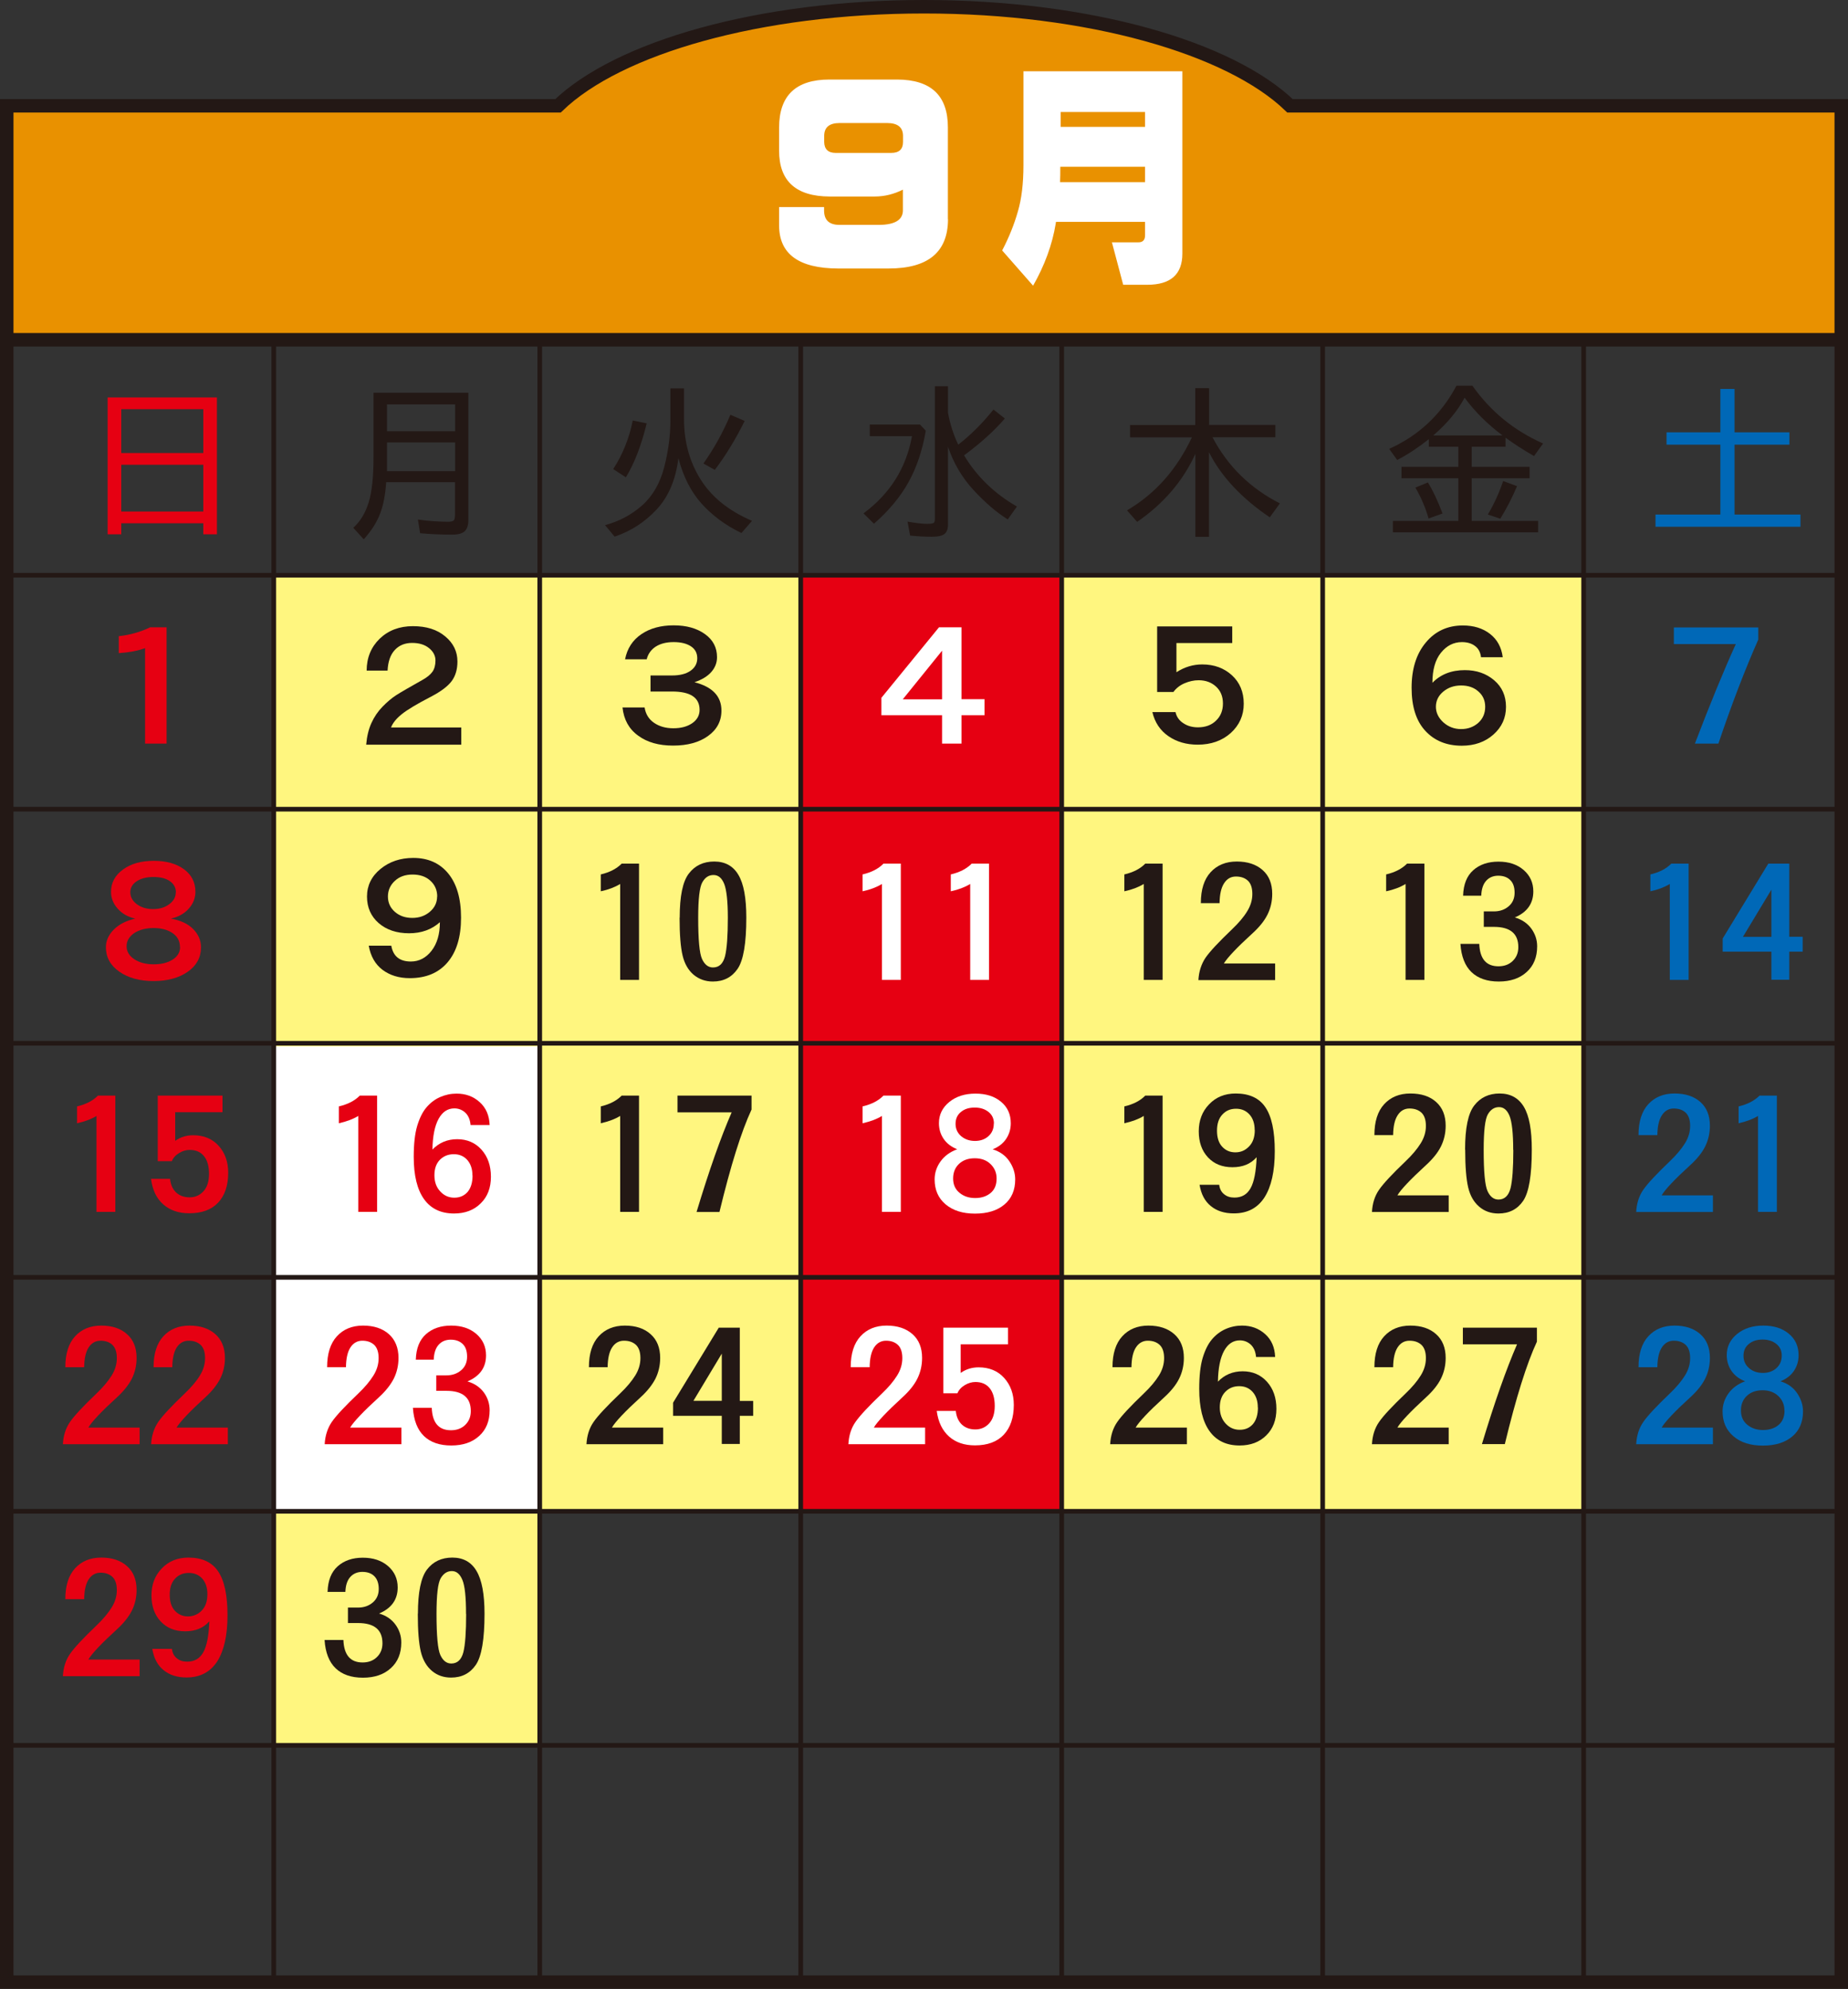 <?xml version="1.0" encoding="UTF-8"?>
<svg id="b" data-name="レイヤー 2" xmlns="http://www.w3.org/2000/svg" viewBox="0 0 158.97 171.04">
  <rect x="0" y="0" width="158.97" height="171.04" fill="#333333" stroke="none"/>
  <defs>
    <style>
      .d {
        fill: #e99100;
      }

      .d, .e, .f, .g, .h, .i {
        stroke-width: 0px;
      }

      .e {
        fill: #231815;
      }

      .f {
        fill: #0068b7;
      }

      .j {
        stroke-width: .4px;
      }

      .j, .k {
        fill: none;
        stroke: #231815;
      }

      .g {
        fill: #fff;
      }

      .h {
        fill: #e60012;
      }

      .k {
        stroke-width: 1.16px;
      }

      .i {
        fill: #fff67f;
      }
    </style>
  </defs>
  <g id="c" data-name="レイヤー 1">
    <g>
      <rect class="i" x="23.45" y="49.47" width="112.68" height="80.5"/>
      <rect class="i" x="23.55" y="130.05" width="22.88" height="20.04"/>
      <rect class="g" x="23.55" y="89.99" width="22.88" height="40.07"/>
      <rect class="h" x="68.99" y="49.59" width="22.45" height="80.5"/>
      <rect class="k" x=".58" y="9.1" width="157.81" height="161.36"/>
      <path class="d" d="M110.97,9.1c-5.18-5-17.33-8.52-31.48-8.52s-26.3,3.51-31.49,8.52H.58v20.12h157.81V9.1h-47.42Z"/>
      <path class="k" d="M110.97,9.1c-5.18-5-17.33-8.52-31.48-8.52s-26.3,3.51-31.49,8.52H.58v20.12h157.81V9.1h-47.42Z"/>
      <path class="e" d="M57.67,33.4h1.17v2.62c0,1.95.47,3.68,1.42,5.2.95,1.52,2.42,2.71,4.43,3.57l-.91,1.05c-1.37-.66-2.51-1.51-3.43-2.53-.92-1.03-1.58-2.33-1.99-3.91-.23,1.86-.86,3.33-1.88,4.42-1.02,1.09-2.23,1.87-3.61,2.33l-.82-.99c1.2-.32,2.26-.88,3.17-1.68s1.55-1.9,1.91-3.28c.36-1.38.54-2.73.54-4.03v-2.77ZM54.43,36.16l1.2.25c-.46,1.9-1.06,3.44-1.79,4.64l-1.09-.71c.82-1.26,1.38-2.66,1.68-4.18M62.83,35.67l1.23.53c-.78,1.58-1.64,2.98-2.57,4.21l-.98-.55c.93-1.31,1.7-2.71,2.32-4.19"/>
      <path class="e" d="M74.82,36.51h4.32l.5.53c-.29,1.69-.79,3.17-1.49,4.43-.7,1.26-1.69,2.45-2.97,3.57l-.9-.89c2.29-1.7,3.68-3.91,4.17-6.64h-3.63v-1.01ZM80.43,33.22h1.12v2.28c.18.98.47,1.89.88,2.74,1.1-.85,2.1-1.86,3.03-3.02l.98.77c-.94,1.09-2.11,2.14-3.51,3.17,1.1,1.82,2.61,3.29,4.55,4.4l-.79,1.11c-.98-.61-1.96-1.46-2.95-2.53-.99-1.08-1.72-2.32-2.19-3.72v6.68c0,.39-.1.66-.3.82-.2.16-.57.24-1.11.24s-1.16-.03-1.85-.1l-.22-1.2c.75.13,1.3.19,1.65.19s.55-.03.61-.09c.06-.06.09-.17.09-.34v-11.4Z"/>
      <path class="e" d="M102.84,33.38h1.17v3.16h5.7v1.06h-5.41c1.32,2.51,3.26,4.4,5.8,5.69l-.87,1.2c-2.45-1.66-4.19-3.53-5.23-5.6v7.28h-1.17v-7.14c-1.06,2.33-2.73,4.28-5.01,5.85l-.87-.99c2.42-1.42,4.28-3.51,5.58-6.28h-5.32v-1.06h5.61v-3.16Z"/>
      <path class="e" d="M125.29,33.17h1.37c1.55,2.2,3.57,3.86,6.08,4.97l-.78,1.08c-.89-.51-1.71-1.04-2.45-1.58v.78h-2.91v1.73h4.98v.98h-4.98v3.67h5.71v.98h-12.49v-.98h5.63v-3.67h-4.89v-.98h4.89v-1.73h-2.54v-.65c-.91.72-1.82,1.32-2.72,1.79l-.69-.96c2.54-1.14,4.47-2.95,5.79-5.43M121.76,41.93l1.07-.44c.43.69.85,1.58,1.26,2.67l-1.2.43c-.26-.91-.63-1.79-1.13-2.65M125.99,34.2c-.62,1.16-1.52,2.24-2.7,3.25h5.96c-1.3-.98-2.39-2.06-3.26-3.25M129.31,41.37l1.19.44c-.42.99-.9,1.92-1.44,2.8l-1.07-.36c.53-.9.97-1.86,1.32-2.89"/>
      <polygon class="f" points="147.99 33.45 149.21 33.45 149.21 37.18 153.93 37.18 153.93 38.24 149.21 38.24 149.21 44.25 154.88 44.25 154.88 45.3 142.41 45.3 142.41 44.25 147.99 44.25 147.99 38.24 143.36 38.24 143.36 37.18 147.99 37.18 147.99 33.45"/>
      <path class="h" d="M9.26,34.18h9.4v11.77h-1.17v-.95h-7.06v.95h-1.17v-11.77ZM17.49,35.19h-7.06v3.77h7.06v-3.77ZM17.49,39.97h-7.06v4.02h7.06v-4.02Z"/>
      <path class="e" d="M32.14,33.78h8.15v10.92c0,.45-.1.78-.31.98-.2.2-.57.3-1.09.3-.88,0-1.8-.04-2.75-.12l-.19-1.18c.91.13,1.78.19,2.6.19.25,0,.4-.04.48-.11.07-.07.11-.24.11-.51v-2.78h-5.92c-.07,1.07-.24,1.98-.53,2.72-.28.74-.75,1.47-1.4,2.19l-.9-.99c.6-.54,1.04-1.27,1.32-2.17.28-.9.42-2.19.42-3.87v-5.57ZM39.15,34.78h-5.86v2.31h5.86v-2.31ZM39.15,38.05h-5.86v2.47h5.86v-2.47Z"/>
      <path class="g" d="M81.55,18.86c-.01,2.82-1.71,4.23-5.11,4.23h-4.35c-3.38-.01-5.07-1.25-5.07-3.71v-1.57h3.87v.29c0,.83.44,1.24,1.33,1.24h3.4c1.36-.01,2.05-.43,2.05-1.25v-1.78c-.78.39-1.59.59-2.43.59h-3.87c-2.9-.01-4.35-1.33-4.35-3.94v-2.01c.01-2.74,1.45-4.11,4.33-4.11h5.83c2.91.01,4.36,1.38,4.36,4.11v7.9ZM76.66,13.15c.68,0,1.02-.31,1.02-.94v-.52c0-.74-.46-1.11-1.37-1.11h-4.08c-.89,0-1.33.37-1.33,1.11v.52c.01.62.34.94.99.94h4.76Z"/>
      <path class="g" d="M101.71,6.13v15.68c0,1.79-1.01,2.68-3.02,2.68h-2.07l-.97-3.65h2.28c.38,0,.57-.2.57-.6v-1.16h-7.66s-.02.08-.02.13c-.3,1.84-.96,3.62-1.95,5.36l-2.66-3.03c.6-1.15,1.04-2.26,1.35-3.35.32-1.08.48-2.41.48-3.98V6.13h13.69ZM98.5,15.67v-1.33h-7.29c0,.45,0,.9-.02,1.33h7.31ZM98.5,9.63h-7.26v1.28h7.26v-1.28Z"/>
      <path class="h" d="M11.63,79c-.63-.14-1.13-.43-1.51-.86-.38-.43-.57-.91-.57-1.44,0-.79.35-1.43,1.04-1.93.69-.5,1.57-.74,2.64-.74s1.93.24,2.59.72c.66.48.99,1.13.99,1.95,0,.53-.19,1.01-.57,1.44-.38.43-.9.72-1.54.86.82.14,1.46.44,1.91.89.45.45.68.98.68,1.58,0,.87-.38,1.57-1.14,2.1s-1.74.8-2.94.8-2.18-.27-2.95-.81c-.77-.54-1.15-1.24-1.15-2.1,0-.56.23-1.07.69-1.53.46-.45,1.07-.76,1.84-.93M15.48,81.45c0-.51-.21-.91-.63-1.2-.42-.29-.97-.44-1.64-.44s-1.23.15-1.67.44c-.43.3-.65.67-.65,1.12s.22.83.66,1.12c.44.29.99.44,1.67.44s1.22-.14,1.64-.41c.42-.27.63-.63.63-1.07M15.13,76.74c0-.41-.18-.73-.53-.97-.35-.24-.82-.35-1.4-.35s-1.06.12-1.43.36c-.37.24-.56.56-.56.96s.19.74.56,1.02c.38.28.84.42,1.4.42s1.02-.14,1.39-.42c.38-.28.56-.62.56-1.02"/>
      <path class="h" d="M8.42,94.22h1.5v10h-1.62v-8.25c-.45.28-1.01.48-1.67.63v-1.45c.77-.18,1.36-.49,1.79-.92"/>
      <path class="h" d="M13.58,94.22h5.56v1.43h-4.07v2.46c.45-.32.97-.48,1.54-.48.92,0,1.65.3,2.2.91.55.61.82,1.38.82,2.32,0,1.09-.29,1.95-.86,2.56-.57.61-1.4.92-2.49.92-.91,0-1.65-.25-2.23-.76-.58-.5-.93-1.23-1.06-2.2h1.64c.05.5.22.89.52,1.17.3.28.69.42,1.16.42s.87-.17,1.19-.52c.32-.35.48-.85.48-1.5s-.14-1.16-.43-1.52c-.29-.36-.7-.54-1.23-.54-.31,0-.62.09-.91.27-.3.18-.51.41-.63.7h-1.21v-5.67Z"/>
      <path class="h" d="M5.62,117.57c0-1.15.28-2.04.84-2.65.56-.61,1.31-.92,2.25-.92s1.68.25,2.22.74c.55.49.82,1.17.82,2.04,0,.65-.14,1.25-.41,1.79-.28.54-.7,1.07-1.27,1.59-1.36,1.24-2.18,2.11-2.47,2.61h4.41v1.43h-6.6c.04-.74.24-1.38.61-1.91.37-.54,1.13-1.35,2.27-2.44.58-.55,1.01-1.07,1.31-1.55.3-.48.45-.98.45-1.5s-.13-.9-.38-1.14-.6-.36-1.02-.36-.77.19-1.02.57c-.25.38-.38.95-.39,1.71h-1.62Z"/>
      <path class="h" d="M13.21,117.57c0-1.15.28-2.04.84-2.65.56-.61,1.31-.92,2.25-.92s1.68.25,2.23.74c.54.49.82,1.17.82,2.04,0,.65-.14,1.25-.41,1.79-.28.54-.7,1.07-1.27,1.59-1.36,1.24-2.18,2.11-2.48,2.61h4.41v1.43h-6.6c.04-.74.25-1.38.61-1.91.37-.54,1.13-1.35,2.27-2.44.58-.55,1.02-1.07,1.31-1.55.3-.48.45-.98.45-1.5s-.13-.9-.38-1.14c-.26-.24-.6-.36-1.03-.36s-.77.19-1.02.57-.38.95-.39,1.71h-1.62Z"/>
      <path class="h" d="M5.62,137.52c0-1.15.28-2.04.84-2.65.56-.61,1.31-.92,2.25-.92s1.68.25,2.22.74c.55.49.82,1.17.82,2.04,0,.65-.14,1.25-.41,1.79-.28.54-.7,1.07-1.27,1.59-1.36,1.24-2.18,2.11-2.47,2.61h4.41v1.43h-6.6c.04-.74.24-1.38.61-1.91.37-.54,1.13-1.35,2.27-2.44.58-.55,1.01-1.07,1.31-1.55.3-.48.45-.98.45-1.5s-.13-.9-.38-1.14c-.26-.24-.6-.36-1.02-.36s-.77.19-1.02.57c-.25.38-.38.95-.39,1.71h-1.62Z"/>
      <path class="h" d="M17.99,139.45c-.5.56-1.18.84-2.06.84s-1.58-.28-2.11-.85c-.53-.57-.79-1.31-.79-2.24s.29-1.7.89-2.32c.59-.62,1.36-.93,2.29-.93,1.16,0,2.02.39,2.55,1.18.54.79.81,2.05.81,3.78s-.3,3.06-.89,3.98c-.6.91-1.47,1.37-2.64,1.37-.8,0-1.46-.21-1.97-.63-.52-.42-.84-1.03-.97-1.83h1.69c.04.35.18.62.42.81.24.2.53.29.89.29.63,0,1.09-.27,1.39-.81.3-.54.47-1.42.52-2.65M17.84,137.09c0-.56-.15-1-.44-1.33-.3-.33-.68-.49-1.16-.49s-.87.16-1.18.49c-.31.33-.46.79-.46,1.39s.15,1.06.45,1.38c.3.32.68.48,1.12.48s.84-.16,1.17-.49c.33-.33.5-.8.5-1.42"/>
      <path class="g" d="M75.99,74.27h1.5v10h-1.62v-8.25c-.46.28-1.01.49-1.67.63v-1.45c.77-.18,1.37-.49,1.79-.92"/>
      <path class="g" d="M83.58,74.27h1.5v10h-1.62v-8.25c-.46.28-1.01.49-1.67.63v-1.45c.77-.18,1.36-.49,1.79-.92"/>
      <path class="g" d="M75.99,94.22h1.5v10h-1.62v-8.25c-.46.28-1.01.48-1.67.63v-1.45c.77-.18,1.37-.49,1.79-.92"/>
      <path class="g" d="M82.33,98.83c-.5-.2-.88-.49-1.15-.88-.27-.39-.41-.85-.41-1.36,0-.73.3-1.34.89-1.82.59-.48,1.34-.72,2.25-.72s1.64.23,2.2.7c.56.46.84,1.08.84,1.85,0,.51-.14.96-.41,1.36-.27.39-.66.69-1.15.88.63.19,1.11.54,1.44,1.03.33.49.5,1.01.5,1.56,0,.92-.31,1.64-.93,2.16-.62.52-1.46.78-2.53.78s-1.9-.27-2.53-.8c-.63-.53-.94-1.25-.94-2.14,0-.56.17-1.08.51-1.55.34-.47.82-.82,1.42-1.04M85.73,101.35c0-.49-.17-.9-.52-1.24-.35-.34-.8-.5-1.36-.5s-1.01.16-1.35.48c-.34.32-.51.74-.51,1.26s.18.93.55,1.23c.36.3.81.45,1.35.45s.98-.15,1.32-.43c.35-.29.52-.7.52-1.24M85.5,96.62c0-.41-.15-.74-.46-.99-.31-.25-.7-.38-1.19-.38s-.88.12-1.19.38c-.31.25-.46.59-.46,1.02s.16.78.48,1.06c.32.27.72.41,1.19.41s.86-.14,1.16-.41c.31-.28.46-.64.46-1.09"/>
      <path class="g" d="M73.18,117.57c0-1.15.28-2.04.84-2.65s1.31-.92,2.25-.92,1.68.25,2.23.74c.55.49.82,1.17.82,2.04,0,.65-.14,1.25-.41,1.79-.27.54-.7,1.07-1.27,1.59-1.35,1.24-2.18,2.11-2.47,2.61h4.41v1.43h-6.6c.04-.74.24-1.38.61-1.91.37-.54,1.13-1.35,2.27-2.44.58-.55,1.01-1.07,1.31-1.55.3-.48.45-.98.45-1.5s-.13-.9-.38-1.14c-.26-.24-.6-.36-1.02-.36s-.77.19-1.02.57c-.25.38-.38.95-.39,1.71h-1.62Z"/>
      <path class="g" d="M81.15,114.18h5.56v1.43h-4.07v2.46c.45-.32.97-.48,1.54-.48.91,0,1.65.3,2.2.91.55.61.83,1.38.83,2.32,0,1.09-.29,1.95-.86,2.56-.57.61-1.4.92-2.48.92-.91,0-1.66-.25-2.23-.76s-.93-1.23-1.06-2.2h1.64c.05.5.23.89.52,1.17.3.28.69.42,1.16.42s.87-.17,1.19-.52c.32-.35.48-.85.48-1.5s-.14-1.16-.43-1.52c-.29-.36-.7-.54-1.23-.54-.31,0-.62.09-.92.27-.3.18-.51.41-.63.7h-1.21v-5.67Z"/>
      <path class="h" d="M30.94,94.22h1.5v10h-1.62v-8.25c-.46.28-1.01.48-1.67.63v-1.45c.77-.18,1.37-.49,1.79-.92"/>
      <path class="h" d="M37.19,98.87c.58-.6,1.29-.9,2.14-.9s1.55.3,2.09.9c.54.6.81,1.38.81,2.33s-.29,1.72-.88,2.29c-.58.58-1.35.87-2.29.87-1.13,0-1.99-.41-2.58-1.23-.59-.82-.89-2.04-.89-3.64,0-1.11.1-2,.3-2.67.2-.66.46-1.19.79-1.58.33-.39.72-.69,1.17-.89.46-.2.93-.3,1.43-.3.78,0,1.44.24,1.98.73.55.49.83,1.15.86,1.97h-1.64c-.04-.46-.19-.81-.45-1.06-.26-.24-.58-.37-.94-.37-.58,0-1.03.3-1.36.9-.33.6-.51,1.48-.53,2.64M40.64,101.09c0-.56-.15-1-.44-1.33-.29-.33-.68-.5-1.16-.5s-.88.16-1.2.48c-.32.33-.47.77-.47,1.33s.16,1.03.5,1.39c.33.36.73.54,1.21.54s.85-.17,1.14-.49c.28-.33.43-.8.43-1.42"/>
      <path class="h" d="M28.14,117.57c0-1.15.28-2.04.84-2.65.56-.61,1.31-.92,2.25-.92s1.68.25,2.23.74c.54.49.82,1.17.82,2.04,0,.65-.14,1.25-.41,1.79-.28.54-.7,1.07-1.27,1.59-1.36,1.24-2.18,2.11-2.48,2.61h4.41v1.43h-6.6c.04-.74.25-1.38.61-1.91.37-.54,1.13-1.35,2.27-2.44.58-.55,1.01-1.07,1.31-1.55.3-.48.45-.98.45-1.5s-.13-.9-.38-1.14c-.26-.24-.6-.36-1.02-.36s-.77.19-1.02.57c-.25.38-.38.95-.39,1.71h-1.62Z"/>
      <path class="h" d="M35.77,116.92c.03-.96.32-1.69.87-2.18.55-.49,1.27-.74,2.17-.74s1.61.24,2.17.72c.55.48.83,1.09.83,1.84,0,1.04-.53,1.79-1.6,2.24.62.18,1.09.51,1.42.96.33.46.49.97.49,1.52,0,.93-.3,1.67-.9,2.21-.6.55-1.4.82-2.4.82s-1.79-.27-2.35-.81c-.56-.54-.88-1.35-.95-2.43h1.62c.05,1.29.6,1.93,1.65,1.93.5,0,.91-.15,1.23-.46s.48-.7.48-1.19c0-1.16-.7-1.74-2.1-1.74h-.87v-1.33h.87c.51,0,.93-.15,1.27-.44.34-.29.51-.68.51-1.17s-.13-.85-.38-1.09c-.26-.25-.6-.37-1.03-.37s-.78.15-1.04.44c-.26.29-.4.72-.42,1.28h-1.55Z"/>
      <path class="e" d="M28.18,136.88c.03-.96.32-1.69.87-2.18.55-.49,1.27-.74,2.16-.74s1.61.24,2.17.72c.55.48.83,1.09.83,1.84,0,1.04-.53,1.79-1.6,2.24.62.18,1.09.51,1.42.97.33.46.49.97.49,1.52,0,.93-.3,1.67-.9,2.21-.6.55-1.4.82-2.4.82s-1.79-.27-2.35-.81c-.56-.54-.88-1.35-.95-2.43h1.62c.05,1.29.6,1.93,1.65,1.93.5,0,.91-.15,1.23-.46.32-.31.48-.7.48-1.19,0-1.16-.7-1.74-2.1-1.74h-.87v-1.33h.87c.51,0,.93-.15,1.27-.44.34-.29.51-.68.51-1.16s-.13-.85-.38-1.1c-.25-.25-.6-.37-1.03-.37s-.78.15-1.04.44c-.26.29-.4.72-.42,1.28h-1.55Z"/>
      <path class="e" d="M35.95,138.78c0-1.85.26-3.12.78-3.8.52-.68,1.25-1.03,2.18-1.03s1.63.38,2.08,1.15c.46.77.69,1.99.69,3.68,0,2.2-.25,3.67-.75,4.4-.5.73-1.21,1.09-2.13,1.09-.64,0-1.19-.19-1.65-.58-.46-.39-.78-.94-.95-1.65-.17-.71-.26-1.79-.26-3.26M40.09,138.79c0-1.43-.1-2.4-.31-2.91-.21-.51-.51-.77-.91-.77s-.72.21-.96.62c-.24.41-.36,1.43-.36,3.06,0,1.88.11,3.06.33,3.54.22.48.53.73.94.73.53,0,.87-.33,1.04-.97.16-.65.24-1.74.24-3.29"/>
      <path class="e" d="M53.47,74.27h1.5v10h-1.62v-8.25c-.46.28-1.01.49-1.67.63v-1.45c.77-.18,1.36-.49,1.79-.92"/>
      <path class="e" d="M58.47,78.92c0-1.85.26-3.12.79-3.8.52-.68,1.25-1.03,2.18-1.03s1.63.38,2.08,1.15c.46.77.68,1.99.68,3.68,0,2.21-.25,3.67-.75,4.4-.5.73-1.21,1.09-2.13,1.09-.64,0-1.19-.2-1.65-.58-.46-.39-.78-.94-.95-1.65-.17-.71-.26-1.79-.26-3.26M62.61,78.93c0-1.43-.11-2.4-.31-2.91-.21-.52-.51-.77-.92-.77s-.72.2-.96.62c-.24.41-.36,1.43-.36,3.06,0,1.88.11,3.06.33,3.54.22.48.53.73.94.73.53,0,.87-.32,1.04-.97.16-.65.24-1.74.24-3.29"/>
      <path class="e" d="M53.47,94.22h1.5v10h-1.62v-8.25c-.46.28-1.01.48-1.67.63v-1.45c.77-.18,1.36-.49,1.79-.92"/>
      <path class="e" d="M58.27,94.22h6.38v1.2c-.88,1.89-1.8,4.83-2.76,8.81h-1.97c1.08-3.58,2.09-6.44,3.02-8.57h-4.66v-1.43Z"/>
      <path class="e" d="M50.66,117.57c0-1.15.28-2.04.84-2.65.56-.61,1.31-.92,2.25-.92s1.68.25,2.22.74c.55.49.82,1.17.82,2.04,0,.65-.14,1.25-.41,1.79-.28.54-.7,1.07-1.27,1.59-1.36,1.24-2.18,2.11-2.47,2.61h4.41v1.43h-6.6c.04-.74.24-1.38.61-1.91.37-.54,1.13-1.35,2.27-2.44.58-.55,1.01-1.07,1.31-1.55.3-.48.45-.98.45-1.5s-.13-.9-.38-1.14c-.26-.24-.6-.36-1.03-.36s-.77.19-1.02.57-.38.95-.39,1.71h-1.62Z"/>
      <path class="e" d="M61.83,114.18h1.81v6.3h1.15v1.28h-1.15v2.42h-1.55v-2.42h-4.19v-1.13l3.93-6.45ZM62.09,116.41l-2.44,4.06h2.44v-4.06Z"/>
      <path class="e" d="M98.51,74.27h1.5v10h-1.62v-8.25c-.46.28-1.01.49-1.67.63v-1.45c.77-.18,1.37-.49,1.79-.92"/>
      <path class="e" d="M103.3,77.66c0-1.15.28-2.04.84-2.65.56-.61,1.31-.92,2.25-.92s1.68.25,2.23.74c.55.49.82,1.17.82,2.04,0,.65-.14,1.25-.41,1.79-.27.54-.7,1.07-1.27,1.59-1.36,1.24-2.18,2.11-2.48,2.61h4.41v1.43h-6.6c.04-.74.25-1.38.61-1.92.37-.54,1.13-1.35,2.27-2.44.58-.55,1.02-1.07,1.31-1.55.3-.48.45-.98.45-1.5s-.13-.9-.38-1.14c-.26-.24-.6-.36-1.03-.36s-.77.19-1.02.58c-.25.38-.38.95-.39,1.71h-1.62Z"/>
      <path class="e" d="M98.51,94.22h1.5v10h-1.62v-8.25c-.46.28-1.01.48-1.67.63v-1.45c.77-.18,1.37-.49,1.79-.92"/>
      <path class="e" d="M108.08,99.54c-.5.56-1.18.84-2.06.84s-1.58-.28-2.11-.85c-.53-.57-.79-1.32-.79-2.24s.29-1.7.89-2.32c.59-.62,1.35-.93,2.29-.93,1.16,0,2.02.39,2.55,1.18.54.79.81,2.05.81,3.78s-.3,3.06-.89,3.98c-.6.92-1.47,1.37-2.64,1.37-.8,0-1.46-.21-1.97-.63-.52-.42-.84-1.03-.97-1.83h1.69c.04.35.18.62.42.81.24.2.53.29.89.29.63,0,1.09-.27,1.39-.81.3-.54.47-1.42.52-2.65M107.93,97.18c0-.56-.15-1-.44-1.33-.3-.33-.68-.5-1.16-.5s-.87.16-1.18.5c-.31.33-.46.79-.46,1.39s.15,1.06.45,1.38c.3.32.67.48,1.13.48s.84-.16,1.17-.5c.33-.33.5-.8.5-1.42"/>
      <path class="e" d="M95.7,117.57c0-1.15.28-2.04.84-2.65.56-.61,1.31-.92,2.25-.92s1.68.25,2.23.74c.55.49.82,1.17.82,2.04,0,.65-.14,1.25-.41,1.79-.27.54-.7,1.07-1.27,1.59-1.36,1.24-2.18,2.11-2.47,2.61h4.41v1.43h-6.6c.04-.74.24-1.38.61-1.91.37-.54,1.13-1.35,2.27-2.44.58-.55,1.01-1.07,1.31-1.55.3-.48.45-.98.45-1.5s-.13-.9-.38-1.14c-.26-.24-.6-.36-1.02-.36s-.77.19-1.02.57c-.25.38-.38.95-.39,1.71h-1.62Z"/>
      <path class="e" d="M104.76,118.83c.57-.6,1.29-.9,2.14-.9s1.55.3,2.09.9c.54.6.81,1.38.81,2.33s-.29,1.72-.88,2.29c-.59.58-1.35.86-2.29.86-1.13,0-1.99-.41-2.58-1.23-.59-.82-.89-2.04-.89-3.64,0-1.11.1-2,.3-2.67.2-.66.46-1.19.79-1.58.33-.39.72-.69,1.17-.89.45-.2.93-.3,1.42-.3.78,0,1.44.24,1.99.73.55.49.83,1.15.86,1.97h-1.64c-.04-.46-.19-.81-.45-1.06-.26-.24-.58-.37-.94-.37-.58,0-1.03.3-1.36.9-.33.6-.51,1.48-.53,2.64M108.2,121.04c0-.56-.15-1-.44-1.33-.29-.33-.68-.5-1.16-.5s-.88.16-1.2.49c-.31.32-.47.77-.47,1.33s.17,1.03.5,1.39c.33.36.73.54,1.21.54s.85-.16,1.14-.49c.28-.33.43-.8.43-1.42"/>
      <path class="e" d="M121.03,74.27h1.5v10h-1.62v-8.25c-.45.28-1.01.49-1.67.63v-1.45c.77-.18,1.36-.49,1.79-.92"/>
      <path class="e" d="M125.86,77.02c.03-.96.32-1.69.87-2.18.55-.49,1.27-.74,2.17-.74s1.61.24,2.17.72c.55.48.83,1.09.83,1.84,0,1.04-.53,1.79-1.59,2.24.62.18,1.09.51,1.42.96.33.46.5.96.5,1.52,0,.93-.3,1.67-.9,2.21-.6.55-1.4.82-2.4.82s-1.79-.27-2.35-.81c-.56-.54-.88-1.35-.95-2.43h1.62c.05,1.29.6,1.93,1.65,1.93.5,0,.91-.15,1.23-.46.32-.31.48-.7.48-1.19,0-1.16-.7-1.74-2.1-1.74h-.87v-1.33h.87c.51,0,.93-.15,1.27-.44.34-.29.51-.68.51-1.17s-.13-.85-.38-1.09c-.25-.25-.6-.37-1.03-.37s-.78.15-1.04.44c-.26.29-.4.72-.42,1.28h-1.55Z"/>
      <path class="e" d="M118.23,97.61c0-1.15.28-2.04.84-2.65.56-.61,1.31-.92,2.25-.92s1.68.24,2.22.73c.55.49.82,1.17.82,2.04,0,.65-.14,1.25-.41,1.79-.27.54-.7,1.07-1.27,1.59-1.35,1.24-2.18,2.11-2.47,2.61h4.41v1.43h-6.6c.04-.74.24-1.38.61-1.91.37-.54,1.13-1.35,2.27-2.44.58-.55,1.01-1.07,1.31-1.55.3-.48.45-.98.45-1.5s-.13-.9-.38-1.14c-.26-.24-.6-.36-1.03-.36s-.77.19-1.02.58c-.25.38-.38.95-.39,1.71h-1.62Z"/>
      <path class="e" d="M126.03,98.87c0-1.85.26-3.12.79-3.8.52-.68,1.25-1.03,2.18-1.03s1.63.38,2.09,1.15c.46.77.68,1.99.68,3.68,0,2.21-.25,3.67-.74,4.4-.5.73-1.21,1.09-2.13,1.09-.64,0-1.19-.19-1.65-.58-.46-.39-.78-.94-.95-1.65-.17-.71-.26-1.8-.26-3.26M130.17,98.89c0-1.43-.11-2.4-.31-2.91-.21-.52-.51-.77-.91-.77s-.72.21-.96.62c-.24.41-.36,1.43-.36,3.06,0,1.88.11,3.05.33,3.54.22.48.53.73.94.73.53,0,.87-.33,1.04-.97.16-.65.24-1.74.24-3.29"/>
      <path class="e" d="M118.23,117.57c0-1.15.28-2.04.84-2.65.56-.61,1.31-.92,2.25-.92s1.68.25,2.22.74c.55.49.82,1.17.82,2.04,0,.65-.14,1.25-.41,1.79-.27.54-.7,1.07-1.27,1.59-1.35,1.24-2.18,2.11-2.47,2.61h4.41v1.43h-6.6c.04-.74.24-1.38.61-1.91.37-.54,1.13-1.35,2.27-2.44.58-.55,1.01-1.07,1.31-1.55.3-.48.45-.98.45-1.5s-.13-.9-.38-1.14c-.26-.24-.6-.36-1.03-.36s-.77.19-1.02.57c-.25.38-.38.95-.39,1.71h-1.62Z"/>
      <path class="e" d="M125.83,114.18h6.38v1.2c-.88,1.89-1.8,4.83-2.76,8.81h-1.97c1.08-3.58,2.09-6.44,3.02-8.58h-4.66v-1.43Z"/>
      <path class="f" d="M143.76,74.27h1.5v10h-1.62v-8.25c-.46.28-1.01.49-1.67.63v-1.45c.77-.18,1.37-.49,1.79-.92"/>
      <path class="f" d="M152.12,74.27h1.8v6.29h1.15v1.28h-1.15v2.42h-1.54v-2.42h-4.19v-1.13l3.93-6.45ZM152.38,76.51l-2.45,4.06h2.45v-4.06Z"/>
      <path class="f" d="M140.95,97.61c0-1.15.28-2.04.84-2.65.56-.61,1.31-.92,2.25-.92s1.68.24,2.23.73c.55.49.82,1.17.82,2.04,0,.65-.14,1.25-.41,1.79-.27.54-.7,1.07-1.27,1.59-1.36,1.24-2.18,2.11-2.47,2.61h4.41v1.43h-6.6c.04-.74.24-1.38.61-1.91.37-.54,1.13-1.35,2.27-2.44.58-.55,1.01-1.07,1.31-1.55.3-.48.45-.98.45-1.5s-.13-.9-.38-1.14c-.26-.24-.6-.36-1.03-.36s-.76.19-1.02.58c-.25.38-.38.95-.39,1.71h-1.62Z"/>
      <path class="f" d="M151.35,94.22h1.5v10h-1.62v-8.25c-.46.28-1.01.48-1.67.63v-1.45c.77-.18,1.36-.49,1.79-.92"/>
      <path class="f" d="M140.95,117.57c0-1.15.28-2.04.84-2.65.56-.61,1.31-.92,2.25-.92s1.68.25,2.23.74c.55.49.82,1.17.82,2.04,0,.65-.14,1.25-.41,1.79-.27.54-.7,1.07-1.27,1.59-1.36,1.24-2.18,2.11-2.47,2.61h4.41v1.43h-6.6c.04-.74.24-1.38.61-1.91.37-.54,1.13-1.35,2.27-2.44.58-.55,1.01-1.07,1.31-1.55.3-.48.45-.98.45-1.5s-.13-.9-.38-1.14c-.26-.24-.6-.36-1.03-.36s-.76.19-1.02.57c-.25.38-.38.95-.39,1.71h-1.62Z"/>
      <path class="f" d="M150.1,118.78c-.5-.19-.88-.49-1.15-.88-.27-.39-.41-.85-.41-1.36,0-.73.3-1.34.89-1.82.59-.48,1.34-.72,2.25-.72s1.64.23,2.2.7c.56.46.84,1.08.84,1.85,0,.51-.14.96-.41,1.36-.27.39-.66.69-1.15.88.63.19,1.11.54,1.44,1.03.33.49.5,1.01.5,1.56,0,.92-.31,1.64-.93,2.16-.62.52-1.46.78-2.52.78s-1.91-.26-2.53-.8c-.63-.53-.94-1.25-.94-2.14,0-.56.17-1.08.51-1.55.34-.47.82-.82,1.43-1.04M153.5,121.3c0-.49-.17-.9-.52-1.24-.35-.33-.8-.5-1.36-.5s-1.01.16-1.35.48c-.34.32-.51.74-.51,1.26s.18.93.55,1.23c.36.3.81.45,1.35.45s.98-.14,1.33-.43c.35-.29.52-.71.52-1.24M153.27,116.57c0-.41-.15-.74-.46-.99-.31-.25-.7-.38-1.19-.38s-.88.13-1.18.38c-.31.25-.46.59-.46,1.02s.16.78.48,1.06c.32.28.72.41,1.19.41s.86-.14,1.16-.41c.31-.28.46-.64.46-1.09"/>
      <path class="f" d="M143.99,53.96h7.26v1.05c-1.11,2.5-2.26,5.48-3.43,8.94h-2.02c1.31-3.43,2.48-6.28,3.52-8.56h-5.33v-1.43Z"/>
      <path class="g" d="M80.78,53.95h1.93v6.18h1.98v1.38h-1.98v2.44h-1.67v-2.44h-5.22v-1.5l4.96-6.07ZM81.04,55.96l-3.38,4.18h3.38v-4.18Z"/>
      <path class="e" d="M53.77,56.7c.18-.93.65-1.65,1.4-2.16.75-.51,1.68-.76,2.78-.76s1.99.25,2.69.75c.7.5,1.04,1.16,1.04,1.99,0,.48-.17.91-.5,1.28-.33.37-.81.66-1.44.87,1.55.4,2.32,1.21,2.32,2.44,0,.91-.39,1.64-1.16,2.19-.77.55-1.77.82-3,.82s-2.23-.28-3.01-.86c-.79-.57-1.23-1.38-1.34-2.42h1.9c.09.57.36,1.01.81,1.32.45.31,1,.47,1.66.47s1.19-.14,1.62-.43c.42-.29.64-.67.64-1.15,0-1.06-.79-1.58-2.37-1.58h-1.85v-1.38h1.85c.69,0,1.22-.14,1.6-.41.38-.27.57-.63.57-1.07s-.18-.79-.55-1.03c-.37-.24-.86-.36-1.48-.36s-1.13.13-1.53.38c-.4.26-.67.62-.79,1.1h-1.84Z"/>
      <path class="e" d="M31.54,57.68c0-1.11.38-2.03,1.12-2.75.75-.72,1.7-1.08,2.86-1.08s2.08.29,2.78.88c.7.58,1.05,1.3,1.05,2.16,0,.68-.17,1.25-.5,1.69-.33.44-.91.88-1.75,1.32-1.22.63-2.07,1.14-2.54,1.52-.47.38-.78.76-.92,1.14h6.04v1.48h-8.18c.06-.71.21-1.33.45-1.86.24-.53.56-1,.96-1.41.4-.41.79-.74,1.18-.99.39-.25,1.15-.69,2.29-1.33.37-.21.65-.44.82-.68.17-.24.26-.57.26-.97s-.18-.76-.55-1.06c-.37-.3-.85-.45-1.46-.45s-1.11.2-1.49.61c-.38.41-.58,1-.62,1.77h-1.79Z"/>
      <path class="h" d="M12.94,53.95h1.39v10h-1.85v-8.21c-.64.23-1.39.37-2.26.43v-1.46c.95-.1,1.86-.36,2.72-.77"/>
      <path class="e" d="M99.53,53.87h6.47v1.43h-4.8v2.51c.7-.45,1.44-.67,2.22-.67,1.02,0,1.87.31,2.55.93.68.62,1.02,1.44,1.02,2.45s-.38,1.85-1.12,2.52c-.75.67-1.7,1-2.84,1-.97,0-1.81-.24-2.52-.73-.71-.49-1.17-1.18-1.38-2.07h1.99c.09.41.32.73.68.96.36.24.78.35,1.25.35.64,0,1.16-.19,1.55-.57.4-.38.6-.87.6-1.48s-.2-1.09-.59-1.45c-.39-.36-.89-.55-1.5-.55-.41,0-.81.09-1.21.26-.4.17-.72.42-.96.75h-1.4v-5.64Z"/>
      <path class="e" d="M123.22,58.72c.7-.72,1.63-1.09,2.79-1.09,1,0,1.84.29,2.52.87.68.58,1.02,1.34,1.02,2.29s-.36,1.74-1.08,2.38-1.63.96-2.72.96c-1.31,0-2.36-.43-3.14-1.28-.79-.85-1.18-2.09-1.18-3.7s.4-2.91,1.22-3.89c.81-.98,1.88-1.47,3.19-1.47.93,0,1.71.24,2.33.72.62.48.99,1.15,1.1,2.01h-1.87c-.05-.43-.22-.75-.52-.97-.29-.22-.67-.33-1.12-.33-.72,0-1.32.31-1.81.92-.49.61-.73,1.47-.73,2.58M127.76,60.78c0-.53-.19-.97-.58-1.31-.39-.35-.88-.52-1.49-.52s-1.12.18-1.54.53c-.42.35-.63.79-.63,1.3s.22.96.65,1.35c.43.38.94.57,1.52.57s1.07-.18,1.47-.53c.4-.36.6-.82.6-1.38"/>
      <path class="e" d="M37.85,79.3c-.71.64-1.6.96-2.66.96s-1.94-.29-2.61-.87c-.67-.58-1.01-1.35-1.01-2.29s.39-1.74,1.16-2.37c.77-.63,1.71-.95,2.82-.95,1.28,0,2.28.45,3.01,1.34.73.89,1.1,2.16,1.1,3.8s-.38,2.92-1.15,3.83c-.77.91-1.85,1.37-3.26,1.37-.93,0-1.71-.24-2.35-.72-.63-.48-1.02-1.17-1.18-2.07h1.94c.16.91.72,1.36,1.68,1.36.71,0,1.3-.31,1.78-.92.48-.62.72-1.43.72-2.46M37.61,77.1c0-.55-.2-1.01-.59-1.36-.39-.36-.9-.53-1.53-.53s-1.14.18-1.53.55c-.39.36-.59.81-.59,1.34s.2.97.6,1.32c.4.35.9.52,1.5.52s1.1-.18,1.51-.53c.41-.35.62-.79.62-1.3"/>
      <line class="j" x1="1.04" y1="49.47" x2="158.86" y2="49.47"/>
      <line class="j" x1="1.04" y1="69.59" x2="158.86" y2="69.59"/>
      <line class="j" x1="1.04" y1="89.72" x2="158.86" y2="89.72"/>
      <line class="j" x1="1.04" y1="109.85" x2="158.86" y2="109.85"/>
      <line class="j" x1="1.04" y1="129.97" x2="158.86" y2="129.97"/>
      <line class="j" x1="1.04" y1="150.1" x2="158.86" y2="150.1"/>
      <line class="j" x1="46.43" y1="29.6" x2="46.43" y2="170.65"/>
      <line class="j" x1="68.88" y1="29.6" x2="68.88" y2="170.65"/>
      <line class="j" x1="91.33" y1="29.6" x2="91.33" y2="170.65"/>
      <line class="j" x1="113.78" y1="29.6" x2="113.78" y2="170.65"/>
      <line class="j" x1="136.23" y1="29.6" x2="136.23" y2="170.65"/>
      <line class="j" x1="23.55" y1="29.6" x2="23.55" y2="170.65"/>
    </g>
  </g>
</svg>